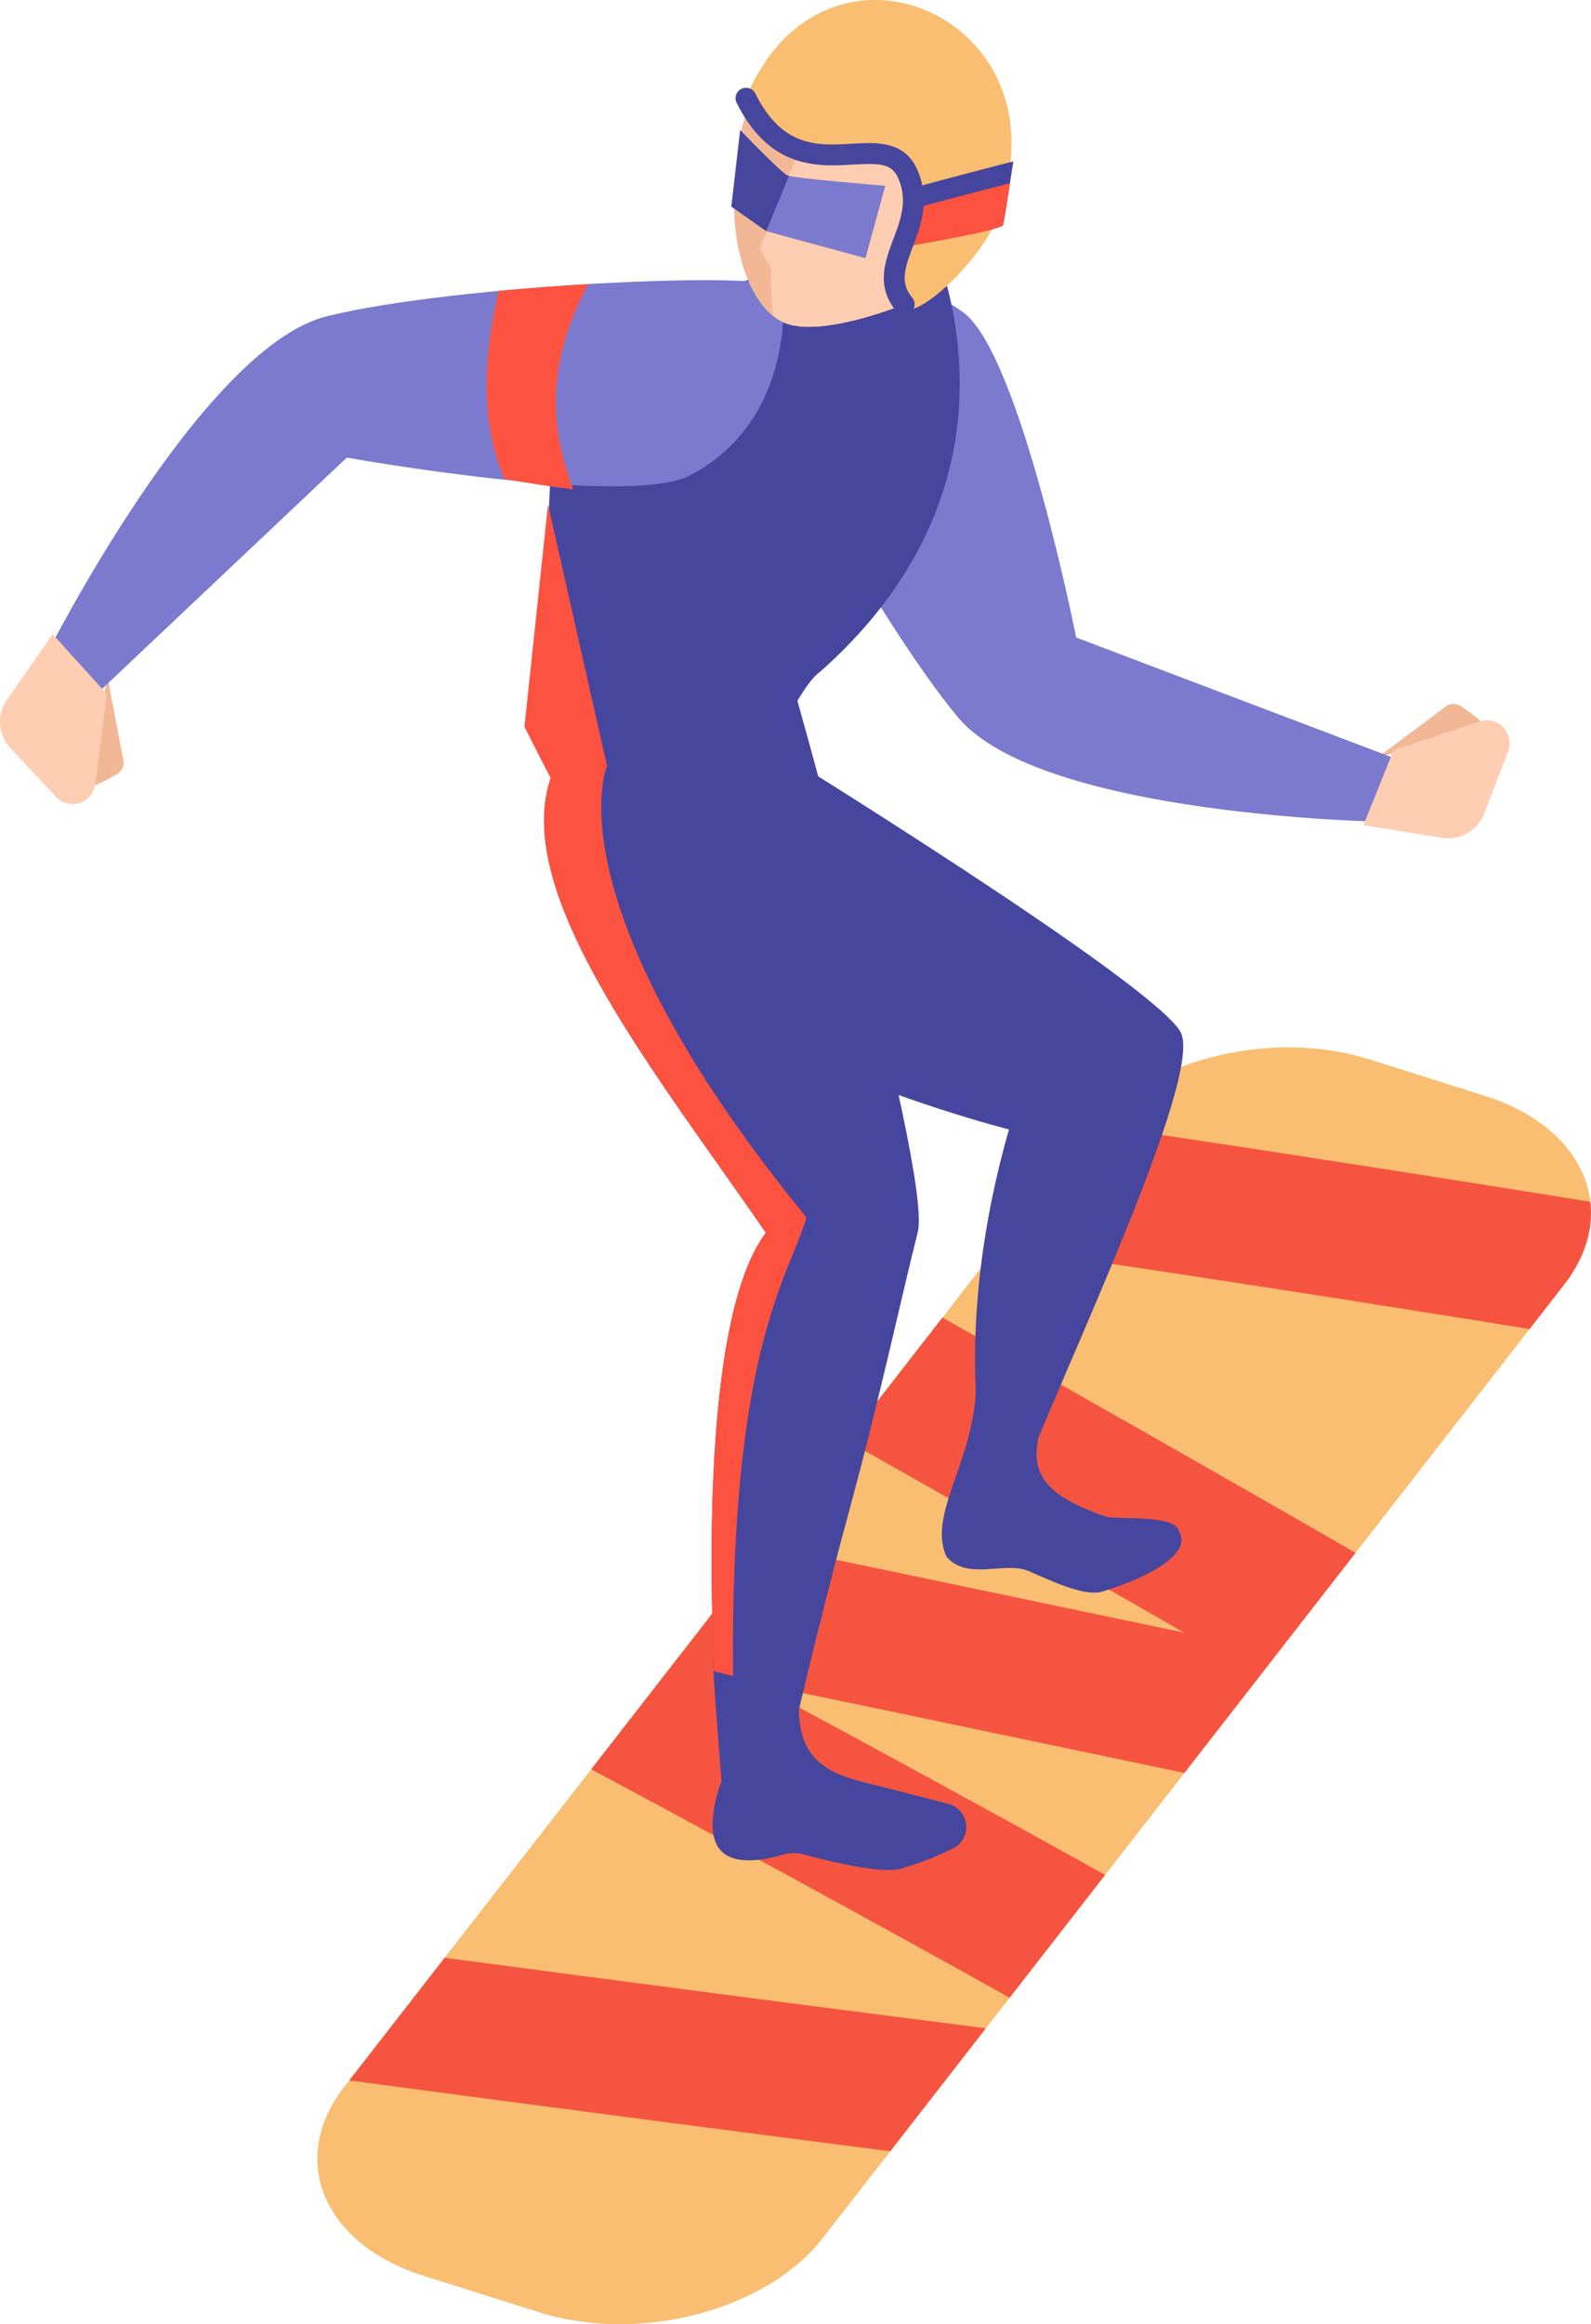   <svg xmlns="http://www.w3.org/2000/svg" viewBox="0 0 322.641 470.964">
   <g data-name="图层 2">
    <g data-name="图层 1">
     <path d="M85.91,461.162l23.359,7.369c20.349,6.419,46.125-.3,57.572-15.01L317.2,260.3c11.447-14.709,4.229-31.838-16.121-38.257l-23.359-7.369c-20.35-6.42-46.125.3-57.572,15.009L69.789,422.905C58.342,437.614,65.56,454.742,85.91,461.162Z" style="fill:#f9be71">
     </path>
     <path d="M235.276,257.582c-12.019-1.819-23-3.443-33.028-4.895l17.9-23.008c.468-.6.969-1.184,1.483-1.758q6.867,1.007,14.088,2.085c31.312,4.676,62.612,9.62,86.784,13.511.634,5.476-1.036,11.3-5.3,16.779l-7.011,9.01C289.077,265.906,262.5,261.7,235.276,257.582Z" style="fill:#f55540">
     </path>
     <path d="M227.139,328.111l12.991,2.723c-21.961-12.62-46.571-26.571-68.414-38.911l19.4-24.933c27.847,15.715,58.413,33.024,83.778,47.674l-34.707,44.6c-8.23-1.72-17.385-3.638-27.584-5.777-18.121-3.8-39.165-8.214-59.848-12.5,12.933,6.945,26.211,14.128,38.891,21.05,11.6,6.333,22.472,12.322,32.47,17.883l-19.375,24.9c-13.081-7.314-28.52-15.828-46.573-25.65-13.014-7.08-26-14.085-38.272-20.654l35.334-45.406C178.6,317.93,203.877,323.232,227.139,328.111Z" style="fill:#f55540">
     </path>
     <path d="M70.82,421.579l19.352-24.868c37.594,4.984,76.63,10.086,109.754,14.294l-19.393,24.921c-13.274-1.7-28.358-3.647-45.518-5.886C112.714,427.129,90.494,424.194,70.82,421.579Z" style="fill:#f55540">
     </path>
     <path d="M279.425,153.45l13.735-10.263a2.712,2.712,0,0,1,3.155-.071c1.836,1.252,4.557,3.225,4.414,3.83C300.514,147.856,279.425,153.45,279.425,153.45Z" style="fill:#f2b896">
     </path>
     <path d="M148.788,64.592c-2.783,2.965,28.531,60.512,45.473,80.756s87.3,21.219,87.3,21.219l3.778-11.947-67.1-25.437s-11.379-57.319-22.826-65.829C175.421,48.489,148.788,64.592,148.788,64.592Z" style="fill:#7b7acf">
     </path>
     <path d="M276.484,167.214l16,2.556a7.779,7.779,0,0,0,8.491-4.894l4.905-12.78a4.617,4.617,0,0,0-5.824-5.9l-17.47,5.851Z" style="fill:#ffcdb1">
     </path>
     <path d="M139.282,61.394,186.687,43.5s27.73,50.131-20.479,92.716c-3.538,2.341-9.478,15.369-9.478,15.369s77.34,47.663,82.692,57.576-31.49,84.313-33.888,95.815-15.738-24.527-.923-76.1c0,0-87.99-22.194-91.98-60.806-3.926-37.983-.406-80.556-.406-80.556Z" style="fill:#47469e">
     </path>
     <path d="M156.458,123.433s32.846,113.682,29.656,126.25-7.588,33.22-14.064,57.038-11.585,46.4-11.585,46.4l-14.9-2.03s-6.417-79.858,9.747-101.283c-21.89-31.859-51.726-68.494-43.627-92.163S156.458,123.433,156.458,123.433Z" style="fill:#47469e">
     </path>
     <path d="M163.54,246.693c-52.389-64.044-40.442-91.506-40.442-91.506L111.129,102.2l-4.768,45.053c1.679,3.386,3.455,6.872,5.32,10.4-8.093,23.669,21.741,60.3,43.629,92.158-16.164,21.425-9.747,101.283-9.747,101.283l2.379.322a83.864,83.864,0,0,0,.711-12.722C148.147,272.916,160.028,258.739,163.54,246.693Z" style="fill:#fd523f">
     </path>
     <path d="M144.681,338.6c.172,3.917,1.633,22.306,1.633,22.306s-4.113,10.359.091,14.323c3.037,2.862,9.174,1.547,12.348.6a7.846,7.846,0,0,1,4.3-.038c4.855,1.306,16.006,4.06,19.676,2.855a63.508,63.508,0,0,0,10.743-4.179,4.847,4.847,0,0,0,1.511-7.13h0a4.87,4.87,0,0,0-2.7-1.818l-11.964-3.085c-10.025-2.585-19.52-3.463-18.193-19.284" style="fill:#47469e">
     </path>
     <path d="M197.727,276.032c1.972,17.92-10.118,29.891-5.783,39.42,4.269,4.883,11.508.947,16.422,2.811,4.632,1.953,11.487,5.371,15.185,4.25,2.8-.85,18.9-6.02,15.571-12.168-.7-3.545-12.541-2.365-14.8-3-14.5-5.032-17.44-10.418-10.661-23.926" style="fill:#47469e">
     </path>
     <rect x="154.08" y="167.857" width="9.419" height="6.817" rx="2.791" transform="translate(97.263 -54.036) rotate(27.561)" style="fill:#47469e">
     </rect>
     <path d="M21.786,137.18l3.239,16.837a2.712,2.712,0,0,1-1.314,2.869c-1.928,1.106-4.891,2.693-5.373,2.3C17.614,158.6,21.786,137.18,21.786,137.18Z" style="fill:#f2b896">
     </path>
     <path d="M158.757,58.434c-1.453-3.8-66.9-.745-92.506,5.661s-57.2,69.282-57.2,69.282l9.1,8.615L70.326,92.728s56.907,10.2,69.561,3.615C161.989,84.842,158.757,58.434,158.757,58.434Z" style="fill:#7b7acf">
     </path>
     <path d="M10.687,128.525,1.4,141.8a7.781,7.781,0,0,0,.7,9.776l9.357,9.991a4.617,4.617,0,0,0,7.854-2.662l2.362-18.272Z" style="fill:#ffcdb1">
     </path>
     <path d="M119.312,57.567c-5.958.354-12.14.82-18.2,1.387C98.372,70.7,96.97,84.523,102.274,97.045c4.651.83,9.4,1.574,13.941,2.121C112.959,90.265,109.156,76.3,119.312,57.567Z" style="fill:#fd523f">
     </path>
     <path d="M151.474,22.512c5.6-15.786,21.256-23.991,34.976-18.326s20.305,23.056,14.709,38.842c-3.28,9.251-10.023,15.867-17.8,18.646-.045.018-16.909,6.914-24.363,3.7s-11.983-17.456-9.456-33.289c0-.035.014-.062.019-.1A34.633,34.633,0,0,1,151.474,22.512Z" style="fill:#f2b896">
     </path>
     <path d="M195.014,10.122c7.6,8,10.4,20.909,6.145,32.906-3.28,9.251-10.023,15.867-17.8,18.646-.045.018-16.909,6.914-24.363,3.7a9.988,9.988,0,0,1-2.171-1.342,50.657,50.657,0,0,1-.439-9.681l-2.312-4,8.265-20.542Z" style="fill:#ffcdb1">
     </path>
     <path d="M151.272,19.88c15.794-38.226,65.8-16.2,51.235,22.813-1.275,9.173-26.174,32.912-20.047,11.421C194.257,12.731,157.18,45.884,151.272,19.88Z" style="fill:#f9be71">
     </path>
     <path d="M179.518,37.655s-18.4-1.514-19.791-2.089-9.617-9.206-9.617-9.206l-1.786,15.5,7.077,4.985,20.109,5.474Z" style="fill:#7b7acf">
     </path>
     <path d="M159.988,35.634c-.91,2.21-3.087,7.5-4.607,11.194-.216-.153-7.055-4.968-7.057-4.971l1.786-15.5s8.222,8.63,9.617,9.206C159.777,35.586,159.9,35.611,159.988,35.634Z" style="fill:#47469e">
     </path>
     <path d="M205.493,32.7s-20.98,5.385-20.935,5.643-1.016,11.6-1.016,11.6,19.562-3.232,19.864-4.369S205.493,32.7,205.493,32.7Z" style="fill:#47469e">
     </path>
     <path d="M204.81,37.133s-20.648,5.284-20.6,5.543-.665,7.268-.665,7.268,19.562-3.232,19.864-4.369S204.81,37.133,204.81,37.133Z" style="fill:#fd523f">
     </path>
     <path d="M183.362,63.791a2.117,2.117,0,0,1-1.634-.769c-4.15-5.029-2.25-10.078-.575-14.534,1.532-4.07,2.978-7.914.975-12.411-1.289-2.895-3.537-3.044-9.157-2.721-7.112.406-16.865.972-23.594-12.532a2.118,2.118,0,0,1,3.791-1.889c5.483,11,12.64,10.591,19.56,10.193,5-.288,10.667-.616,13.269,5.227,2.709,6.084.719,11.374-.88,15.625-1.732,4.6-2.592,7.355-.123,10.345a2.118,2.118,0,0,1-1.632,3.466Z" style="fill:#47469e">
     </path>
    </g>
   </g>
  </svg>
